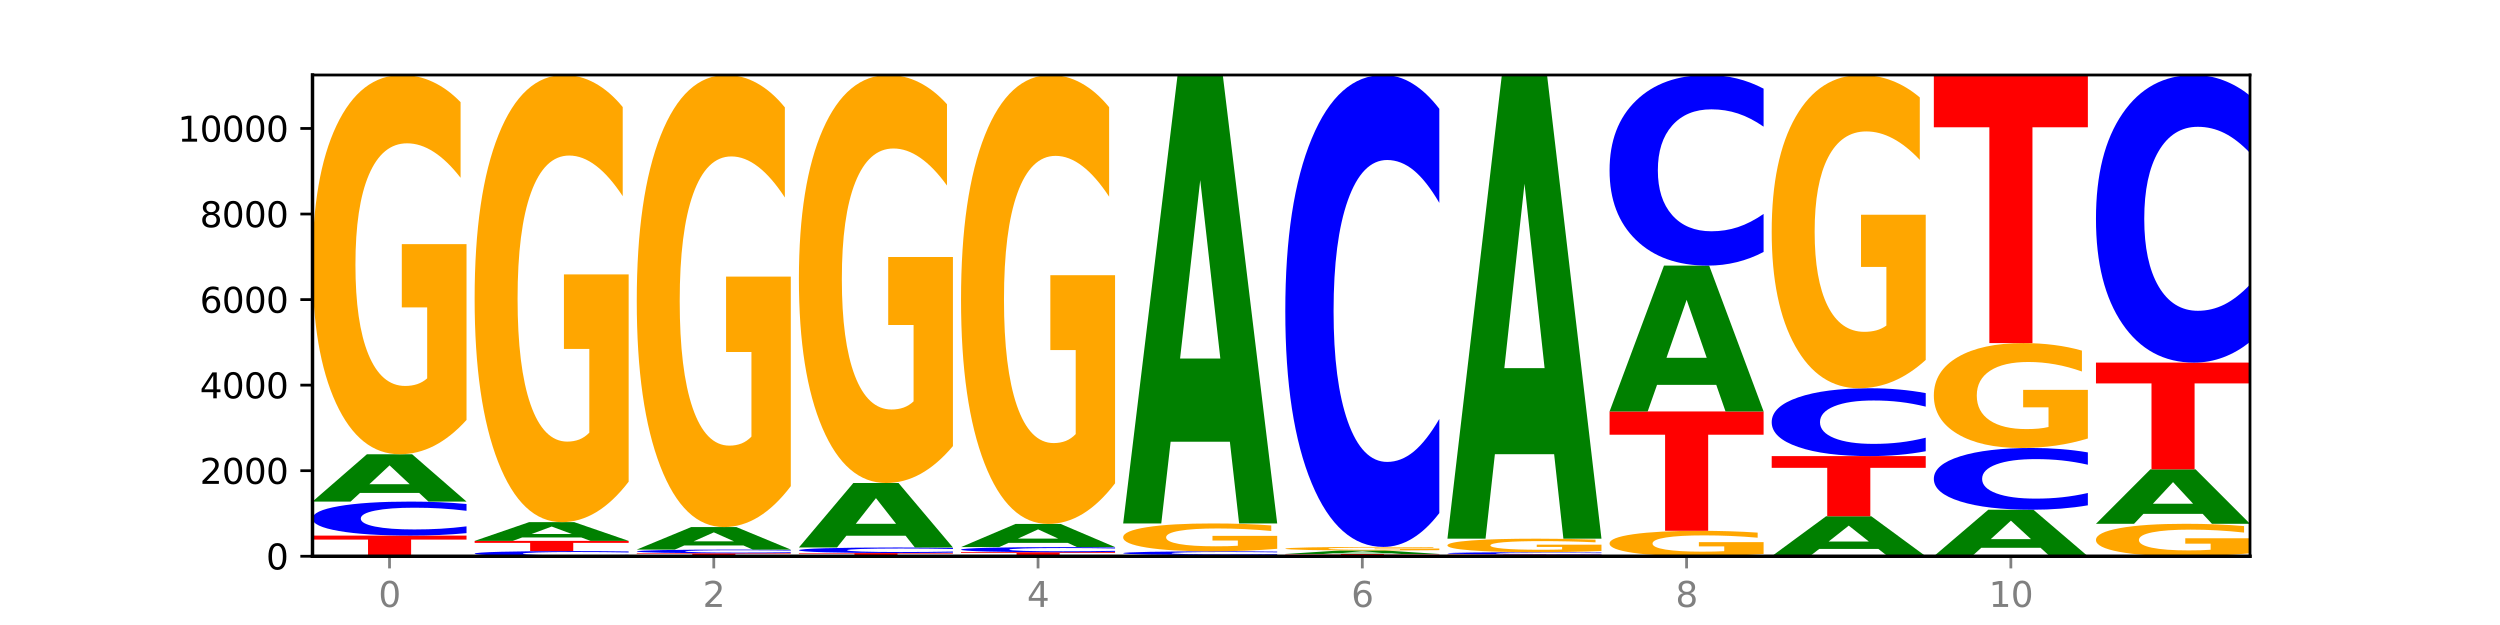 <?xml version="1.0" encoding="utf-8" standalone="no"?>
<!DOCTYPE svg PUBLIC "-//W3C//DTD SVG 1.1//EN"
  "http://www.w3.org/Graphics/SVG/1.1/DTD/svg11.dtd">
<svg xmlns:xlink="http://www.w3.org/1999/xlink" width="720pt" height="180pt" viewBox="0 0 720 180" xmlns="http://www.w3.org/2000/svg" version="1.1">
 <defs>
  <style type="text/css">*{stroke-linejoin: round; stroke-linecap: butt}</style>
 </defs>
 <g id="figure_1">
  <g id="patch_1">
   <path d="M 0 180 
L 720 180 
L 720 0 
L 0 0 
z
" style="fill: #ffffff"/>
  </g>
  <g id="axes_1">
   <g id="patch_2">
    <path d="M 90 160.2 
L 648 160.2 
L 648 21.6 
L 90 21.6 
z
" style="fill: #ffffff"/>
   </g>
   <g id="line2d_1">
    <path d="M 90 160.2 
L 648 160.2 
" clip-path="url(#p74ea93e6f4)" style="fill: none; stroke: #000000; stroke-width: 0.5; stroke-linecap: square"/>
   </g>
   <g id="patch_3">
    <path d="M 90 154.249 
L 134.36 154.249 
L 134.36 155.41 
L 118.401 155.41 
L 118.401 160.2 
L 105.99 160.2 
L 105.99 155.41 
L 90 155.41 
L 90 154.249 
z
" clip-path="url(#p74ea93e6f4)" style="fill: #ff0000"/>
   </g>
   <g id="patch_4">
    <path d="M 134.36 153.547 
Q 130.649 153.895 126.637 154.071 
Q 122.624 154.249 118.254 154.249 
Q 105.222 154.249 97.611 152.93 
Q 90 151.611 90 149.355 
Q 90 147.091 97.611 145.774 
Q 105.222 144.455 118.254 144.455 
Q 122.624 144.455 126.637 144.633 
Q 130.649 144.809 134.36 145.157 
L 134.36 147.11 
Q 130.616 146.648 126.983 146.434 
Q 123.351 146.219 119.339 146.219 
Q 112.141 146.219 108.017 147.055 
Q 103.904 147.888 103.904 149.355 
Q 103.904 150.816 108.017 151.652 
Q 112.141 152.485 119.339 152.485 
Q 123.351 152.485 126.983 152.271 
Q 130.616 152.054 134.36 151.593 
L 134.36 153.547 
z
" clip-path="url(#p74ea93e6f4)" style="fill: #0000ff"/>
   </g>
   <g id="patch_5">
    <path d="M 120.728 141.973 
L 103.668 141.973 
L 100.974 144.455 
L 90 144.455 
L 105.672 130.829 
L 118.687 130.829 
L 134.36 144.455 
L 123.395 144.455 
L 120.728 141.973 
z
M 106.389 139.444 
L 117.98 139.444 
L 112.194 134.024 
L 106.389 139.444 
z
" clip-path="url(#p74ea93e6f4)" style="fill: #008000"/>
   </g>
   <g id="patch_6">
    <path d="M 134.36 120.946 
Q 129.886 125.888 125.074 128.37 
Q 120.263 130.829 115.133 130.829 
Q 103.541 130.829 96.77 116.118 
Q 90 101.407 90 76.248 
Q 90 50.797 96.89 36.198 
Q 103.789 21.6 115.789 21.6 
Q 120.412 21.6 124.647 23.586 
Q 128.892 25.549 132.65 29.429 
L 132.65 51.203 
Q 128.773 46.217 124.935 43.757 
Q 121.098 41.275 117.24 41.275 
Q 110.102 41.275 106.235 50.346 
Q 102.367 59.394 102.367 76.248 
Q 102.367 92.945 106.096 102.061 
Q 109.824 111.154 116.684 111.154 
Q 118.553 111.154 120.153 110.635 
Q 121.754 110.093 123.026 108.965 
L 123.026 88.523 
L 115.719 88.523 
L 115.719 70.314 
L 134.36 70.314 
L 134.36 120.946 
z
" clip-path="url(#p74ea93e6f4)" style="fill: #ffa600"/>
   </g>
   <g id="patch_7">
    <path d="M 181.054 160.093 
Q 177.344 160.146 173.331 160.173 
Q 169.319 160.2 164.949 160.2 
Q 151.917 160.2 144.306 159.999 
Q 136.695 159.798 136.695 159.455 
Q 136.695 159.111 144.306 158.91 
Q 151.917 158.709 164.949 158.709 
Q 169.319 158.709 173.331 158.736 
Q 177.344 158.763 181.054 158.816 
L 181.054 159.113 
Q 177.31 159.043 173.678 159.01 
Q 170.045 158.978 166.033 158.978 
Q 158.835 158.978 154.711 159.105 
Q 150.598 159.232 150.598 159.455 
Q 150.598 159.677 154.711 159.805 
Q 158.835 159.931 166.033 159.931 
Q 170.045 159.931 173.678 159.899 
Q 177.31 159.866 181.054 159.796 
L 181.054 160.093 
z
" clip-path="url(#p74ea93e6f4)" style="fill: #0000ff"/>
   </g>
   <g id="patch_8">
    <path d="M 136.695 155.777 
L 181.054 155.777 
L 181.054 156.349 
L 165.095 156.349 
L 165.095 158.709 
L 152.685 158.709 
L 152.685 156.349 
L 136.695 156.349 
L 136.695 155.777 
z
" clip-path="url(#p74ea93e6f4)" style="fill: #ff0000"/>
   </g>
   <g id="patch_9">
    <path d="M 167.423 154.794 
L 150.363 154.794 
L 147.669 155.777 
L 136.695 155.777 
L 152.367 150.381 
L 165.382 150.381 
L 181.054 155.777 
L 170.089 155.777 
L 167.423 154.794 
z
M 153.083 153.793 
L 164.675 153.793 
L 158.888 151.646 
L 153.083 153.793 
z
" clip-path="url(#p74ea93e6f4)" style="fill: #008000"/>
   </g>
   <g id="patch_10">
    <path d="M 181.054 138.729 
Q 176.581 144.555 171.769 147.481 
Q 166.957 150.381 161.827 150.381 
Q 150.235 150.381 143.465 133.036 
Q 136.695 115.692 136.695 86.03 
Q 136.695 56.023 143.584 38.812 
Q 150.484 21.6 162.483 21.6 
Q 167.106 21.6 171.341 23.941 
Q 175.586 26.255 179.344 30.831 
L 179.344 56.502 
Q 175.467 50.623 171.63 47.723 
Q 167.792 44.797 163.935 44.797 
Q 156.797 44.797 152.929 55.491 
Q 149.062 66.159 149.062 86.03 
Q 149.062 105.716 152.79 116.463 
Q 156.518 127.184 163.378 127.184 
Q 165.247 127.184 166.848 126.572 
Q 168.448 125.934 169.721 124.603 
L 169.721 100.502 
L 162.414 100.502 
L 162.414 79.034 
L 181.054 79.034 
L 181.054 138.729 
z
" clip-path="url(#p74ea93e6f4)" style="fill: #ffa600"/>
   </g>
   <g id="patch_11">
    <path d="M 183.389 159.338 
L 227.749 159.338 
L 227.749 159.506 
L 211.79 159.506 
L 211.79 160.2 
L 199.379 160.2 
L 199.379 159.506 
L 183.389 159.506 
L 183.389 159.338 
z
" clip-path="url(#p74ea93e6f4)" style="fill: #ff0000"/>
   </g>
   <g id="patch_12">
    <path d="M 227.749 159.262 
Q 224.038 159.299 220.026 159.318 
Q 216.014 159.338 211.644 159.338 
Q 198.612 159.338 191 159.195 
Q 183.389 159.052 183.389 158.808 
Q 183.389 158.563 191 158.421 
Q 198.612 158.278 211.644 158.278 
Q 216.014 158.278 220.026 158.297 
Q 224.038 158.316 227.749 158.354 
L 227.749 158.565 
Q 224.005 158.515 220.372 158.492 
Q 216.74 158.469 212.728 158.469 
Q 205.53 158.469 201.406 158.559 
Q 197.293 158.649 197.293 158.808 
Q 197.293 158.966 201.406 159.057 
Q 205.53 159.147 212.728 159.147 
Q 216.74 159.147 220.372 159.124 
Q 224.005 159.1 227.749 159.05 
L 227.749 159.262 
z
" clip-path="url(#p74ea93e6f4)" style="fill: #0000ff"/>
   </g>
   <g id="patch_13">
    <path d="M 214.117 157.098 
L 197.057 157.098 
L 194.363 158.278 
L 183.389 158.278 
L 199.062 151.798 
L 212.077 151.798 
L 227.749 158.278 
L 216.784 158.278 
L 214.117 157.098 
z
M 199.778 155.895 
L 211.369 155.895 
L 205.583 153.317 
L 199.778 155.895 
z
" clip-path="url(#p74ea93e6f4)" style="fill: #008000"/>
   </g>
   <g id="patch_14">
    <path d="M 227.749 140.018 
Q 223.275 145.908 218.463 148.866 
Q 213.652 151.798 208.522 151.798 
Q 196.93 151.798 190.159 134.262 
Q 183.389 116.727 183.389 86.739 
Q 183.389 56.402 190.279 39.001 
Q 197.178 21.6 209.178 21.6 
Q 213.801 21.6 218.036 23.967 
Q 222.281 26.307 226.039 30.932 
L 226.039 56.886 
Q 222.162 50.942 218.324 48.011 
Q 214.487 45.052 210.629 45.052 
Q 203.491 45.052 199.624 55.864 
Q 195.757 66.649 195.757 86.739 
Q 195.757 106.641 199.485 117.507 
Q 203.213 128.345 210.073 128.345 
Q 211.942 128.345 213.542 127.727 
Q 215.143 127.081 216.415 125.737 
L 216.415 101.37 
L 209.108 101.37 
L 209.108 79.666 
L 227.749 79.666 
L 227.749 140.018 
z
" clip-path="url(#p74ea93e6f4)" style="fill: #ffa600"/>
   </g>
   <g id="patch_15">
    <path d="M 230.084 159.276 
L 274.444 159.276 
L 274.444 159.456 
L 258.484 159.456 
L 258.484 160.2 
L 246.074 160.2 
L 246.074 159.456 
L 230.084 159.456 
L 230.084 159.276 
z
" clip-path="url(#p74ea93e6f4)" style="fill: #ff0000"/>
   </g>
   <g id="patch_16">
    <path d="M 274.444 159.161 
Q 270.733 159.218 266.721 159.247 
Q 262.708 159.276 258.338 159.276 
Q 245.306 159.276 237.695 159.06 
Q 230.084 158.845 230.084 158.476 
Q 230.084 158.105 237.695 157.89 
Q 245.306 157.674 258.338 157.674 
Q 262.708 157.674 266.721 157.704 
Q 270.733 157.732 274.444 157.789 
L 274.444 158.108 
Q 270.699 158.033 267.067 157.998 
Q 263.435 157.963 259.422 157.963 
Q 252.224 157.963 248.1 158.1 
Q 243.987 158.236 243.987 158.476 
Q 243.987 158.715 248.1 158.851 
Q 252.224 158.988 259.422 158.988 
Q 263.435 158.988 267.067 158.952 
Q 270.699 158.917 274.444 158.842 
L 274.444 159.161 
z
" clip-path="url(#p74ea93e6f4)" style="fill: #0000ff"/>
   </g>
   <g id="patch_17">
    <path d="M 260.812 154.292 
L 243.752 154.292 
L 241.058 157.674 
L 230.084 157.674 
L 245.756 139.108 
L 258.771 139.108 
L 274.444 157.674 
L 263.478 157.674 
L 260.812 154.292 
z
M 246.473 150.846 
L 258.064 150.846 
L 252.277 143.461 
L 246.473 150.846 
z
" clip-path="url(#p74ea93e6f4)" style="fill: #008000"/>
   </g>
   <g id="patch_18">
    <path d="M 274.444 128.476 
Q 269.97 133.792 265.158 136.462 
Q 260.346 139.108 255.216 139.108 
Q 243.624 139.108 236.854 123.282 
Q 230.084 107.455 230.084 80.39 
Q 230.084 53.01 236.973 37.305 
Q 243.873 21.6 255.872 21.6 
Q 260.495 21.6 264.73 23.736 
Q 268.976 25.848 272.734 30.023 
L 272.734 53.447 
Q 268.856 48.082 265.019 45.437 
Q 261.181 42.767 257.324 42.767 
Q 250.186 42.767 246.318 52.524 
Q 242.451 62.258 242.451 80.39 
Q 242.451 98.353 246.179 108.159 
Q 249.907 117.942 256.767 117.942 
Q 258.636 117.942 260.237 117.383 
Q 261.837 116.801 263.11 115.587 
L 263.11 93.595 
L 255.803 93.595 
L 255.803 74.007 
L 274.444 74.007 
L 274.444 128.476 
z
" clip-path="url(#p74ea93e6f4)" style="fill: #ffa600"/>
   </g>
   <g id="patch_19">
    <path d="M 276.778 159.042 
L 321.138 159.042 
L 321.138 159.268 
L 305.179 159.268 
L 305.179 160.2 
L 292.768 160.2 
L 292.768 159.268 
L 276.778 159.268 
L 276.778 159.042 
z
" clip-path="url(#p74ea93e6f4)" style="fill: #ff0000"/>
   </g>
   <g id="patch_20">
    <path d="M 321.138 158.936 
Q 317.427 158.988 313.415 159.015 
Q 309.403 159.042 305.033 159.042 
Q 292.001 159.042 284.389 158.843 
Q 276.778 158.644 276.778 158.303 
Q 276.778 157.961 284.389 157.763 
Q 292.001 157.564 305.033 157.564 
Q 309.403 157.564 313.415 157.59 
Q 317.427 157.617 321.138 157.669 
L 321.138 157.964 
Q 317.394 157.895 313.762 157.862 
Q 310.129 157.83 306.117 157.83 
Q 298.919 157.83 294.795 157.956 
Q 290.682 158.082 290.682 158.303 
Q 290.682 158.524 294.795 158.65 
Q 298.919 158.776 306.117 158.776 
Q 310.129 158.776 313.762 158.743 
Q 317.394 158.711 321.138 158.641 
L 321.138 158.936 
z
" clip-path="url(#p74ea93e6f4)" style="fill: #0000ff"/>
   </g>
   <g id="patch_21">
    <path d="M 307.506 156.349 
L 290.446 156.349 
L 287.753 157.564 
L 276.778 157.564 
L 292.451 150.898 
L 305.466 150.898 
L 321.138 157.564 
L 310.173 157.564 
L 307.506 156.349 
z
M 293.167 155.112 
L 304.758 155.112 
L 298.972 152.461 
L 293.167 155.112 
z
" clip-path="url(#p74ea93e6f4)" style="fill: #008000"/>
   </g>
   <g id="patch_22">
    <path d="M 321.138 139.2 
Q 316.664 145.049 311.853 147.987 
Q 307.041 150.898 301.911 150.898 
Q 290.319 150.898 283.549 133.484 
Q 276.778 116.07 276.778 86.289 
Q 276.778 56.161 283.668 38.881 
Q 290.567 21.6 302.567 21.6 
Q 307.19 21.6 311.425 23.95 
Q 315.67 26.274 319.428 30.868 
L 319.428 56.642 
Q 315.551 50.74 311.713 47.828 
Q 307.876 44.89 304.018 44.89 
Q 296.88 44.89 293.013 55.627 
Q 289.146 66.338 289.146 86.289 
Q 289.146 106.054 292.874 116.844 
Q 296.602 127.608 303.462 127.608 
Q 305.331 127.608 306.931 126.994 
Q 308.532 126.353 309.805 125.017 
L 309.805 100.819 
L 302.497 100.819 
L 302.497 79.265 
L 321.138 79.265 
L 321.138 139.2 
z
" clip-path="url(#p74ea93e6f4)" style="fill: #ffa600"/>
   </g>
   <g id="patch_23">
    <path d="M 323.473 159.855 
L 367.833 159.855 
L 367.833 159.922 
L 351.873 159.922 
L 351.873 160.2 
L 339.463 160.2 
L 339.463 159.922 
L 323.473 159.922 
L 323.473 159.855 
z
" clip-path="url(#p74ea93e6f4)" style="fill: #ff0000"/>
   </g>
   <g id="patch_24">
    <path d="M 367.833 159.778 
Q 364.122 159.816 360.11 159.836 
Q 356.097 159.855 351.727 159.855 
Q 338.695 159.855 331.084 159.711 
Q 323.473 159.566 323.473 159.319 
Q 323.473 159.072 331.084 158.928 
Q 338.695 158.783 351.727 158.783 
Q 356.097 158.783 360.11 158.803 
Q 364.122 158.822 367.833 158.86 
L 367.833 159.074 
Q 364.088 159.023 360.456 159 
Q 356.824 158.976 352.811 158.976 
Q 345.614 158.976 341.489 159.068 
Q 337.376 159.159 337.376 159.319 
Q 337.376 159.479 341.489 159.571 
Q 345.614 159.662 352.811 159.662 
Q 356.824 159.662 360.456 159.639 
Q 364.088 159.615 367.833 159.564 
L 367.833 159.778 
z
" clip-path="url(#p74ea93e6f4)" style="fill: #0000ff"/>
   </g>
   <g id="patch_25">
    <path d="M 367.833 158.056 
Q 363.359 158.42 358.547 158.602 
Q 353.735 158.783 348.605 158.783 
Q 337.013 158.783 330.243 157.701 
Q 323.473 156.619 323.473 154.769 
Q 323.473 152.898 330.362 151.824 
Q 337.262 150.751 349.262 150.751 
Q 353.884 150.751 358.12 150.897 
Q 362.365 151.041 366.123 151.326 
L 366.123 152.928 
Q 362.245 152.561 358.408 152.38 
Q 354.57 152.197 350.713 152.197 
Q 343.575 152.197 339.708 152.864 
Q 335.84 153.53 335.84 154.769 
Q 335.84 155.997 339.568 156.668 
Q 343.297 157.336 350.156 157.336 
Q 352.025 157.336 353.626 157.298 
Q 355.227 157.258 356.499 157.175 
L 356.499 155.672 
L 349.192 155.672 
L 349.192 154.333 
L 367.833 154.333 
L 367.833 158.056 
z
" clip-path="url(#p74ea93e6f4)" style="fill: #ffa600"/>
   </g>
   <g id="patch_26">
    <path d="M 354.201 127.223 
L 337.141 127.223 
L 334.447 150.751 
L 323.473 150.751 
L 339.145 21.6 
L 352.16 21.6 
L 367.833 150.751 
L 356.867 150.751 
L 354.201 127.223 
z
M 339.862 103.253 
L 351.453 103.253 
L 345.666 51.881 
L 339.862 103.253 
z
" clip-path="url(#p74ea93e6f4)" style="fill: #008000"/>
   </g>
   <g id="patch_27">
    <path d="M 370.167 159.547 
L 414.527 159.547 
L 414.527 159.674 
L 398.568 159.674 
L 398.568 160.2 
L 386.158 160.2 
L 386.158 159.674 
L 370.167 159.674 
L 370.167 159.547 
z
" clip-path="url(#p74ea93e6f4)" style="fill: #ff0000"/>
   </g>
   <g id="patch_28">
    <path d="M 400.895 159.363 
L 383.835 159.363 
L 381.142 159.547 
L 370.167 159.547 
L 385.84 158.537 
L 398.855 158.537 
L 414.527 159.547 
L 403.562 159.547 
L 400.895 159.363 
z
M 386.556 159.176 
L 398.147 159.176 
L 392.361 158.774 
L 386.556 159.176 
z
" clip-path="url(#p74ea93e6f4)" style="fill: #008000"/>
   </g>
   <g id="patch_29">
    <path d="M 414.527 158.444 
Q 410.053 158.491 405.242 158.514 
Q 400.43 158.537 395.3 158.537 
Q 383.708 158.537 376.938 158.399 
Q 370.167 158.261 370.167 158.026 
Q 370.167 157.788 377.057 157.651 
Q 383.956 157.514 395.956 157.514 
Q 400.579 157.514 404.814 157.533 
Q 409.059 157.551 412.817 157.588 
L 412.817 157.791 
Q 408.94 157.745 405.102 157.722 
Q 401.265 157.698 397.408 157.698 
Q 390.269 157.698 386.402 157.783 
Q 382.535 157.868 382.535 158.026 
Q 382.535 158.182 386.263 158.267 
Q 389.991 158.353 396.851 158.353 
Q 398.72 158.353 400.321 158.348 
Q 401.921 158.343 403.194 158.332 
L 403.194 158.141 
L 395.887 158.141 
L 395.887 157.97 
L 414.527 157.97 
L 414.527 158.444 
z
" clip-path="url(#p74ea93e6f4)" style="fill: #ffa600"/>
   </g>
   <g id="patch_30">
    <path d="M 414.527 147.772 
Q 410.817 152.601 406.804 155.044 
Q 402.792 157.514 398.422 157.514 
Q 385.39 157.514 377.779 139.209 
Q 370.167 120.904 370.167 89.599 
Q 370.167 58.183 377.779 39.905 
Q 385.39 21.6 398.422 21.6 
Q 402.792 21.6 406.804 24.071 
Q 410.817 26.513 414.527 31.342 
L 414.527 58.435 
Q 410.783 52.034 407.151 49.058 
Q 403.518 46.082 399.506 46.082 
Q 392.308 46.082 388.184 57.677 
Q 384.071 69.244 384.071 89.599 
Q 384.071 109.87 388.184 121.465 
Q 392.308 133.032 399.506 133.032 
Q 403.518 133.032 407.151 130.056 
Q 410.783 127.052 414.527 120.651 
L 414.527 147.772 
z
" clip-path="url(#p74ea93e6f4)" style="fill: #0000ff"/>
   </g>
   <g id="patch_31">
    <path d="M 416.862 159.683 
L 461.222 159.683 
L 461.222 159.783 
L 445.263 159.783 
L 445.263 160.2 
L 432.852 160.2 
L 432.852 159.783 
L 416.862 159.783 
L 416.862 159.683 
z
" clip-path="url(#p74ea93e6f4)" style="fill: #ff0000"/>
   </g>
   <g id="patch_32">
    <path d="M 461.222 159.636 
Q 457.511 159.659 453.499 159.671 
Q 449.486 159.683 445.116 159.683 
Q 432.084 159.683 424.473 159.595 
Q 416.862 159.507 416.862 159.356 
Q 416.862 159.205 424.473 159.118 
Q 432.084 159.03 445.116 159.03 
Q 449.486 159.03 453.499 159.041 
Q 457.511 159.053 461.222 159.076 
L 461.222 159.207 
Q 457.478 159.176 453.845 159.162 
Q 450.213 159.147 446.2 159.147 
Q 439.003 159.147 434.879 159.203 
Q 430.766 159.258 430.766 159.356 
Q 430.766 159.454 434.879 159.509 
Q 439.003 159.565 446.2 159.565 
Q 450.213 159.565 453.845 159.551 
Q 457.478 159.536 461.222 159.505 
L 461.222 159.636 
z
" clip-path="url(#p74ea93e6f4)" style="fill: #0000ff"/>
   </g>
   <g id="patch_33">
    <path d="M 461.222 158.677 
Q 456.748 158.853 451.936 158.942 
Q 447.124 159.03 441.995 159.03 
Q 430.403 159.03 423.632 158.505 
Q 416.862 157.981 416.862 157.084 
Q 416.862 156.177 423.752 155.657 
Q 430.651 155.136 442.651 155.136 
Q 447.274 155.136 451.509 155.207 
Q 455.754 155.277 459.512 155.416 
L 459.512 156.192 
Q 455.635 156.014 451.797 155.926 
Q 447.96 155.838 444.102 155.838 
Q 436.964 155.838 433.097 156.161 
Q 429.229 156.484 429.229 157.084 
Q 429.229 157.679 432.958 158.004 
Q 436.686 158.328 443.545 158.328 
Q 445.414 158.328 447.015 158.31 
Q 448.616 158.291 449.888 158.25 
L 449.888 157.522 
L 442.581 157.522 
L 442.581 156.873 
L 461.222 156.873 
L 461.222 158.677 
z
" clip-path="url(#p74ea93e6f4)" style="fill: #ffa600"/>
   </g>
   <g id="patch_34">
    <path d="M 447.59 130.81 
L 430.53 130.81 
L 427.836 155.136 
L 416.862 155.136 
L 432.534 21.6 
L 445.549 21.6 
L 461.222 155.136 
L 450.257 155.136 
L 447.59 130.81 
z
M 433.251 106.026 
L 444.842 106.026 
L 439.055 52.909 
L 433.251 106.026 
z
" clip-path="url(#p74ea93e6f4)" style="fill: #008000"/>
   </g>
   <g id="patch_35">
    <path d="M 507.916 159.537 
Q 503.443 159.868 498.631 160.035 
Q 493.819 160.2 488.689 160.2 
Q 477.097 160.2 470.327 159.213 
Q 463.556 158.225 463.556 156.537 
Q 463.556 154.829 470.446 153.849 
Q 477.346 152.87 489.345 152.87 
Q 493.968 152.87 498.203 153.003 
Q 502.448 153.135 506.206 153.395 
L 506.206 154.856 
Q 502.329 154.522 498.492 154.357 
Q 494.654 154.19 490.797 154.19 
Q 483.659 154.19 479.791 154.799 
Q 475.924 155.406 475.924 156.537 
Q 475.924 157.658 479.652 158.269 
Q 483.38 158.88 490.24 158.88 
Q 492.109 158.88 493.71 158.845 
Q 495.31 158.808 496.583 158.733 
L 496.583 157.361 
L 489.276 157.361 
L 489.276 156.139 
L 507.916 156.139 
L 507.916 159.537 
z
" clip-path="url(#p74ea93e6f4)" style="fill: #ffa600"/>
   </g>
   <g id="patch_36">
    <path d="M 463.556 118.497 
L 507.916 118.497 
L 507.916 125.2 
L 491.957 125.2 
L 491.957 152.87 
L 479.547 152.87 
L 479.547 125.2 
L 463.556 125.2 
L 463.556 118.497 
z
" clip-path="url(#p74ea93e6f4)" style="fill: #ff0000"/>
   </g>
   <g id="patch_37">
    <path d="M 494.285 110.846 
L 477.225 110.846 
L 474.531 118.497 
L 463.556 118.497 
L 479.229 76.498 
L 492.244 76.498 
L 507.916 118.497 
L 496.951 118.497 
L 494.285 110.846 
z
M 479.945 103.051 
L 491.536 103.051 
L 485.75 86.345 
L 479.945 103.051 
z
" clip-path="url(#p74ea93e6f4)" style="fill: #008000"/>
   </g>
   <g id="patch_38">
    <path d="M 507.916 72.563 
Q 504.206 74.513 500.193 75.5 
Q 496.181 76.498 491.811 76.498 
Q 478.779 76.498 471.168 69.104 
Q 463.556 61.71 463.556 49.066 
Q 463.556 36.376 471.168 28.994 
Q 478.779 21.6 491.811 21.6 
Q 496.181 21.6 500.193 22.598 
Q 504.206 23.585 507.916 25.535 
L 507.916 36.478 
Q 504.172 33.893 500.54 32.691 
Q 496.907 31.489 492.895 31.489 
Q 485.697 31.489 481.573 36.172 
Q 477.46 40.844 477.46 49.066 
Q 477.46 57.254 481.573 61.937 
Q 485.697 66.609 492.895 66.609 
Q 496.907 66.609 500.54 65.407 
Q 504.172 64.194 507.916 61.608 
L 507.916 72.563 
z
" clip-path="url(#p74ea93e6f4)" style="fill: #0000ff"/>
   </g>
   <g id="patch_39">
    <path d="M 540.979 158.102 
L 523.919 158.102 
L 521.225 160.2 
L 510.251 160.2 
L 525.923 148.681 
L 538.938 148.681 
L 554.611 160.2 
L 543.646 160.2 
L 540.979 158.102 
z
M 526.64 155.964 
L 538.231 155.964 
L 532.445 151.382 
L 526.64 155.964 
z
" clip-path="url(#p74ea93e6f4)" style="fill: #008000"/>
   </g>
   <g id="patch_40">
    <path d="M 510.251 131.359 
L 554.611 131.359 
L 554.611 134.737 
L 538.652 134.737 
L 538.652 148.681 
L 526.241 148.681 
L 526.241 134.737 
L 510.251 134.737 
L 510.251 131.359 
z
" clip-path="url(#p74ea93e6f4)" style="fill: #ff0000"/>
   </g>
   <g id="patch_41">
    <path d="M 554.611 129.958 
Q 550.9 130.653 546.888 131.004 
Q 542.875 131.359 538.505 131.359 
Q 525.474 131.359 517.862 128.727 
Q 510.251 126.096 510.251 121.595 
Q 510.251 117.079 517.862 114.451 
Q 525.474 111.819 538.505 111.819 
Q 542.875 111.819 546.888 112.175 
Q 550.9 112.526 554.611 113.22 
L 554.611 117.115 
Q 550.867 116.195 547.234 115.767 
Q 543.602 115.339 539.59 115.339 
Q 532.392 115.339 528.268 117.006 
Q 524.155 118.669 524.155 121.595 
Q 524.155 124.509 528.268 126.176 
Q 532.392 127.839 539.59 127.839 
Q 543.602 127.839 547.234 127.411 
Q 550.867 126.98 554.611 126.059 
L 554.611 129.958 
z
" clip-path="url(#p74ea93e6f4)" style="fill: #0000ff"/>
   </g>
   <g id="patch_42">
    <path d="M 554.611 103.657 
Q 550.137 107.738 545.325 109.788 
Q 540.514 111.819 535.384 111.819 
Q 523.792 111.819 517.021 99.668 
Q 510.251 87.517 510.251 66.738 
Q 510.251 45.716 517.141 33.658 
Q 524.04 21.6 536.04 21.6 
Q 540.663 21.6 544.898 23.24 
Q 549.143 24.861 552.901 28.067 
L 552.901 46.051 
Q 549.024 41.932 545.186 39.901 
Q 541.349 37.851 537.491 37.851 
Q 530.353 37.851 526.486 45.343 
Q 522.619 52.816 522.619 66.738 
Q 522.619 80.529 526.347 88.058 
Q 530.075 95.568 536.935 95.568 
Q 538.804 95.568 540.404 95.14 
Q 542.005 94.692 543.277 93.761 
L 543.277 76.876 
L 535.97 76.876 
L 535.97 61.836 
L 554.611 61.836 
L 554.611 103.657 
z
" clip-path="url(#p74ea93e6f4)" style="fill: #ffa600"/>
   </g>
   <g id="patch_43">
    <path d="M 587.674 157.76 
L 570.614 157.76 
L 567.92 160.2 
L 556.946 160.2 
L 572.618 146.808 
L 585.633 146.808 
L 601.305 160.2 
L 590.34 160.2 
L 587.674 157.76 
z
M 573.335 155.275 
L 584.926 155.275 
L 579.139 149.948 
L 573.335 155.275 
z
" clip-path="url(#p74ea93e6f4)" style="fill: #008000"/>
   </g>
   <g id="patch_44">
    <path d="M 601.305 145.533 
Q 597.595 146.165 593.582 146.485 
Q 589.57 146.808 585.2 146.808 
Q 572.168 146.808 564.557 144.412 
Q 556.946 142.016 556.946 137.919 
Q 556.946 133.806 564.557 131.414 
Q 572.168 129.018 585.2 129.018 
Q 589.57 129.018 593.582 129.341 
Q 597.595 129.661 601.305 130.293 
L 601.305 133.84 
Q 597.561 133.002 593.929 132.612 
Q 590.297 132.223 586.284 132.223 
Q 579.086 132.223 574.962 133.74 
Q 570.849 135.254 570.849 137.919 
Q 570.849 140.572 574.962 142.09 
Q 579.086 143.604 586.284 143.604 
Q 590.297 143.604 593.929 143.214 
Q 597.561 142.821 601.305 141.983 
L 601.305 145.533 
z
" clip-path="url(#p74ea93e6f4)" style="fill: #0000ff"/>
   </g>
   <g id="patch_45">
    <path d="M 601.305 126.285 
Q 596.832 127.651 592.02 128.338 
Q 587.208 129.018 582.078 129.018 
Q 570.486 129.018 563.716 124.949 
Q 556.946 120.881 556.946 113.923 
Q 556.946 106.884 563.835 102.847 
Q 570.735 98.809 582.734 98.809 
Q 587.357 98.809 591.592 99.359 
Q 595.838 99.901 599.595 100.975 
L 599.595 106.997 
Q 595.718 105.617 591.881 104.937 
Q 588.043 104.251 584.186 104.251 
Q 577.048 104.251 573.18 106.759 
Q 569.313 109.262 569.313 113.923 
Q 569.313 118.541 573.041 121.062 
Q 576.769 123.577 583.629 123.577 
Q 585.498 123.577 587.099 123.433 
Q 588.699 123.283 589.972 122.971 
L 589.972 117.318 
L 582.665 117.318 
L 582.665 112.282 
L 601.305 112.282 
L 601.305 126.285 
z
" clip-path="url(#p74ea93e6f4)" style="fill: #ffa600"/>
   </g>
   <g id="patch_46">
    <path d="M 556.946 21.6 
L 601.305 21.6 
L 601.305 36.658 
L 585.346 36.658 
L 585.346 98.809 
L 572.936 98.809 
L 572.936 36.658 
L 556.946 36.658 
L 556.946 21.6 
z
" clip-path="url(#p74ea93e6f4)" style="fill: #ff0000"/>
   </g>
   <g id="patch_47">
    <path d="M 648 159.354 
Q 643.526 159.777 638.714 159.989 
Q 633.903 160.2 628.773 160.2 
Q 617.181 160.2 610.41 158.941 
Q 603.64 157.681 603.64 155.527 
Q 603.64 153.349 610.53 152.099 
Q 617.429 150.849 629.429 150.849 
Q 634.052 150.849 638.287 151.019 
Q 642.532 151.187 646.29 151.519 
L 646.29 153.383 
Q 642.413 152.956 638.575 152.746 
Q 634.738 152.533 630.88 152.533 
Q 623.742 152.533 619.875 153.31 
Q 616.008 154.085 616.008 155.527 
Q 616.008 156.957 619.736 157.737 
Q 623.464 158.516 630.324 158.516 
Q 632.193 158.516 633.793 158.471 
Q 635.394 158.425 636.666 158.328 
L 636.666 156.578 
L 629.359 156.578 
L 629.359 155.019 
L 648 155.019 
L 648 159.354 
z
" clip-path="url(#p74ea93e6f4)" style="fill: #ffa600"/>
   </g>
   <g id="patch_48">
    <path d="M 634.368 147.992 
L 617.308 147.992 
L 614.614 150.849 
L 603.64 150.849 
L 619.313 135.166 
L 632.328 135.166 
L 648 150.849 
L 637.035 150.849 
L 634.368 147.992 
z
M 620.029 145.081 
L 631.62 145.081 
L 625.834 138.843 
L 620.029 145.081 
z
" clip-path="url(#p74ea93e6f4)" style="fill: #008000"/>
   </g>
   <g id="patch_49">
    <path d="M 603.64 104.427 
L 648 104.427 
L 648 110.422 
L 632.041 110.422 
L 632.041 135.166 
L 619.63 135.166 
L 619.63 110.422 
L 603.64 110.422 
L 603.64 104.427 
z
" clip-path="url(#p74ea93e6f4)" style="fill: #ff0000"/>
   </g>
   <g id="patch_50">
    <path d="M 648 98.49 
Q 644.289 101.433 640.277 102.922 
Q 636.265 104.427 631.895 104.427 
Q 618.863 104.427 611.251 93.272 
Q 603.64 82.116 603.64 63.039 
Q 603.64 43.894 611.251 32.755 
Q 618.863 21.6 631.895 21.6 
Q 636.265 21.6 640.277 23.106 
Q 644.289 24.594 648 27.537 
L 648 44.048 
Q 644.256 40.147 640.623 38.333 
Q 636.991 36.52 632.979 36.52 
Q 625.781 36.52 621.657 43.586 
Q 617.544 50.635 617.544 63.039 
Q 617.544 75.392 621.657 82.459 
Q 625.781 89.508 632.979 89.508 
Q 636.991 89.508 640.623 87.694 
Q 644.256 85.863 648 81.963 
L 648 98.49 
z
" clip-path="url(#p74ea93e6f4)" style="fill: #0000ff"/>
   </g>
   <g id="matplotlib.axis_1">
    <g id="xtick_1">
     <g id="line2d_2">
      <defs>
       <path id="m548d2f3e8e" d="M 0 0 
L 0 3.5 
" style="stroke: #808080; stroke-width: 0.8"/>
      </defs>
      <g>
       <use xlink:href="#m548d2f3e8e" x="112.18" y="160.2" style="fill: #808080; stroke: #808080; stroke-width: 0.8"/>
      </g>
     </g>
     <g id="text_1">
      <!-- 0 -->
      <g style="fill: #808080" transform="translate(108.999 174.798) scale(0.1 -0.1)">
       <defs>
        <path id="DejaVuSans-30" d="M 2034 4250 
Q 1547 4250 1301 3770 
Q 1056 3291 1056 2328 
Q 1056 1369 1301 889 
Q 1547 409 2034 409 
Q 2525 409 2770 889 
Q 3016 1369 3016 2328 
Q 3016 3291 2770 3770 
Q 2525 4250 2034 4250 
z
M 2034 4750 
Q 2819 4750 3233 4129 
Q 3647 3509 3647 2328 
Q 3647 1150 3233 529 
Q 2819 -91 2034 -91 
Q 1250 -91 836 529 
Q 422 1150 422 2328 
Q 422 3509 836 4129 
Q 1250 4750 2034 4750 
z
" transform="scale(0.016)"/>
       </defs>
       <use xlink:href="#DejaVuSans-30"/>
      </g>
     </g>
    </g>
    <g id="xtick_2">
     <g id="line2d_3">
      <g>
       <use xlink:href="#m548d2f3e8e" x="205.569" y="160.2" style="fill: #808080; stroke: #808080; stroke-width: 0.8"/>
      </g>
     </g>
     <g id="text_2">
      <!-- 2 -->
      <g style="fill: #808080" transform="translate(202.388 174.798) scale(0.1 -0.1)">
       <defs>
        <path id="DejaVuSans-32" d="M 1228 531 
L 3431 531 
L 3431 0 
L 469 0 
L 469 531 
Q 828 903 1448 1529 
Q 2069 2156 2228 2338 
Q 2531 2678 2651 2914 
Q 2772 3150 2772 3378 
Q 2772 3750 2511 3984 
Q 2250 4219 1831 4219 
Q 1534 4219 1204 4116 
Q 875 4013 500 3803 
L 500 4441 
Q 881 4594 1212 4672 
Q 1544 4750 1819 4750 
Q 2544 4750 2975 4387 
Q 3406 4025 3406 3419 
Q 3406 3131 3298 2873 
Q 3191 2616 2906 2266 
Q 2828 2175 2409 1742 
Q 1991 1309 1228 531 
z
" transform="scale(0.016)"/>
       </defs>
       <use xlink:href="#DejaVuSans-32"/>
      </g>
     </g>
    </g>
    <g id="xtick_3">
     <g id="line2d_4">
      <g>
       <use xlink:href="#m548d2f3e8e" x="298.958" y="160.2" style="fill: #808080; stroke: #808080; stroke-width: 0.8"/>
      </g>
     </g>
     <g id="text_3">
      <!-- 4 -->
      <g style="fill: #808080" transform="translate(295.777 174.798) scale(0.1 -0.1)">
       <defs>
        <path id="DejaVuSans-34" d="M 2419 4116 
L 825 1625 
L 2419 1625 
L 2419 4116 
z
M 2253 4666 
L 3047 4666 
L 3047 1625 
L 3713 1625 
L 3713 1100 
L 3047 1100 
L 3047 0 
L 2419 0 
L 2419 1100 
L 313 1100 
L 313 1709 
L 2253 4666 
z
" transform="scale(0.016)"/>
       </defs>
       <use xlink:href="#DejaVuSans-34"/>
      </g>
     </g>
    </g>
    <g id="xtick_4">
     <g id="line2d_5">
      <g>
       <use xlink:href="#m548d2f3e8e" x="392.347" y="160.2" style="fill: #808080; stroke: #808080; stroke-width: 0.8"/>
      </g>
     </g>
     <g id="text_4">
      <!-- 6 -->
      <g style="fill: #808080" transform="translate(389.166 174.798) scale(0.1 -0.1)">
       <defs>
        <path id="DejaVuSans-36" d="M 2113 2584 
Q 1688 2584 1439 2293 
Q 1191 2003 1191 1497 
Q 1191 994 1439 701 
Q 1688 409 2113 409 
Q 2538 409 2786 701 
Q 3034 994 3034 1497 
Q 3034 2003 2786 2293 
Q 2538 2584 2113 2584 
z
M 3366 4563 
L 3366 3988 
Q 3128 4100 2886 4159 
Q 2644 4219 2406 4219 
Q 1781 4219 1451 3797 
Q 1122 3375 1075 2522 
Q 1259 2794 1537 2939 
Q 1816 3084 2150 3084 
Q 2853 3084 3261 2657 
Q 3669 2231 3669 1497 
Q 3669 778 3244 343 
Q 2819 -91 2113 -91 
Q 1303 -91 875 529 
Q 447 1150 447 2328 
Q 447 3434 972 4092 
Q 1497 4750 2381 4750 
Q 2619 4750 2861 4703 
Q 3103 4656 3366 4563 
z
" transform="scale(0.016)"/>
       </defs>
       <use xlink:href="#DejaVuSans-36"/>
      </g>
     </g>
    </g>
    <g id="xtick_5">
     <g id="line2d_6">
      <g>
       <use xlink:href="#m548d2f3e8e" x="485.736" y="160.2" style="fill: #808080; stroke: #808080; stroke-width: 0.8"/>
      </g>
     </g>
     <g id="text_5">
      <!-- 8 -->
      <g style="fill: #808080" transform="translate(482.555 174.798) scale(0.1 -0.1)">
       <defs>
        <path id="DejaVuSans-38" d="M 2034 2216 
Q 1584 2216 1326 1975 
Q 1069 1734 1069 1313 
Q 1069 891 1326 650 
Q 1584 409 2034 409 
Q 2484 409 2743 651 
Q 3003 894 3003 1313 
Q 3003 1734 2745 1975 
Q 2488 2216 2034 2216 
z
M 1403 2484 
Q 997 2584 770 2862 
Q 544 3141 544 3541 
Q 544 4100 942 4425 
Q 1341 4750 2034 4750 
Q 2731 4750 3128 4425 
Q 3525 4100 3525 3541 
Q 3525 3141 3298 2862 
Q 3072 2584 2669 2484 
Q 3125 2378 3379 2068 
Q 3634 1759 3634 1313 
Q 3634 634 3220 271 
Q 2806 -91 2034 -91 
Q 1263 -91 848 271 
Q 434 634 434 1313 
Q 434 1759 690 2068 
Q 947 2378 1403 2484 
z
M 1172 3481 
Q 1172 3119 1398 2916 
Q 1625 2713 2034 2713 
Q 2441 2713 2670 2916 
Q 2900 3119 2900 3481 
Q 2900 3844 2670 4047 
Q 2441 4250 2034 4250 
Q 1625 4250 1398 4047 
Q 1172 3844 1172 3481 
z
" transform="scale(0.016)"/>
       </defs>
       <use xlink:href="#DejaVuSans-38"/>
      </g>
     </g>
    </g>
    <g id="xtick_6">
     <g id="line2d_7">
      <g>
       <use xlink:href="#m548d2f3e8e" x="579.126" y="160.2" style="fill: #808080; stroke: #808080; stroke-width: 0.8"/>
      </g>
     </g>
     <g id="text_6">
      <!-- 10 -->
      <g style="fill: #808080" transform="translate(572.763 174.798) scale(0.1 -0.1)">
       <defs>
        <path id="DejaVuSans-31" d="M 794 531 
L 1825 531 
L 1825 4091 
L 703 3866 
L 703 4441 
L 1819 4666 
L 2450 4666 
L 2450 531 
L 3481 531 
L 3481 0 
L 794 0 
L 794 531 
z
" transform="scale(0.016)"/>
       </defs>
       <use xlink:href="#DejaVuSans-31"/>
       <use xlink:href="#DejaVuSans-30" x="63.623"/>
      </g>
     </g>
    </g>
   </g>
   <g id="matplotlib.axis_2">
    <g id="ytick_1">
     <g id="line2d_8">
      <defs>
       <path id="m2f817317f9" d="M 0 0 
L -3.5 0 
" style="stroke: #000000; stroke-width: 0.8"/>
      </defs>
      <g>
       <use xlink:href="#m2f817317f9" x="90" y="160.2" style="stroke: #000000; stroke-width: 0.8"/>
      </g>
     </g>
     <g id="text_7">
      <!-- 0 -->
      <g transform="translate(76.638 163.999) scale(0.1 -0.1)">
       <use xlink:href="#DejaVuSans-30"/>
      </g>
     </g>
    </g>
    <g id="ytick_2">
     <g id="line2d_9">
      <g>
       <use xlink:href="#m2f817317f9" x="90" y="135.56" style="stroke: #000000; stroke-width: 0.8"/>
      </g>
     </g>
     <g id="text_8">
      <!-- 2000 -->
      <g transform="translate(57.55 139.359) scale(0.1 -0.1)">
       <use xlink:href="#DejaVuSans-32"/>
       <use xlink:href="#DejaVuSans-30" x="63.623"/>
       <use xlink:href="#DejaVuSans-30" x="127.246"/>
       <use xlink:href="#DejaVuSans-30" x="190.869"/>
      </g>
     </g>
    </g>
    <g id="ytick_3">
     <g id="line2d_10">
      <g>
       <use xlink:href="#m2f817317f9" x="90" y="110.92" style="stroke: #000000; stroke-width: 0.8"/>
      </g>
     </g>
     <g id="text_9">
      <!-- 4000 -->
      <g transform="translate(57.55 114.719) scale(0.1 -0.1)">
       <use xlink:href="#DejaVuSans-34"/>
       <use xlink:href="#DejaVuSans-30" x="63.623"/>
       <use xlink:href="#DejaVuSans-30" x="127.246"/>
       <use xlink:href="#DejaVuSans-30" x="190.869"/>
      </g>
     </g>
    </g>
    <g id="ytick_4">
     <g id="line2d_11">
      <g>
       <use xlink:href="#m2f817317f9" x="90" y="86.28" style="stroke: #000000; stroke-width: 0.8"/>
      </g>
     </g>
     <g id="text_10">
      <!-- 6000 -->
      <g transform="translate(57.55 90.079) scale(0.1 -0.1)">
       <use xlink:href="#DejaVuSans-36"/>
       <use xlink:href="#DejaVuSans-30" x="63.623"/>
       <use xlink:href="#DejaVuSans-30" x="127.246"/>
       <use xlink:href="#DejaVuSans-30" x="190.869"/>
      </g>
     </g>
    </g>
    <g id="ytick_5">
     <g id="line2d_12">
      <g>
       <use xlink:href="#m2f817317f9" x="90" y="61.64" style="stroke: #000000; stroke-width: 0.8"/>
      </g>
     </g>
     <g id="text_11">
      <!-- 8000 -->
      <g transform="translate(57.55 65.439) scale(0.1 -0.1)">
       <use xlink:href="#DejaVuSans-38"/>
       <use xlink:href="#DejaVuSans-30" x="63.623"/>
       <use xlink:href="#DejaVuSans-30" x="127.246"/>
       <use xlink:href="#DejaVuSans-30" x="190.869"/>
      </g>
     </g>
    </g>
    <g id="ytick_6">
     <g id="line2d_13">
      <g>
       <use xlink:href="#m2f817317f9" x="90" y="37" style="stroke: #000000; stroke-width: 0.8"/>
      </g>
     </g>
     <g id="text_12">
      <!-- 10000 -->
      <g transform="translate(51.188 40.799) scale(0.1 -0.1)">
       <use xlink:href="#DejaVuSans-31"/>
       <use xlink:href="#DejaVuSans-30" x="63.623"/>
       <use xlink:href="#DejaVuSans-30" x="127.246"/>
       <use xlink:href="#DejaVuSans-30" x="190.869"/>
       <use xlink:href="#DejaVuSans-30" x="254.492"/>
      </g>
     </g>
    </g>
   </g>
   <g id="patch_51">
    <path d="M 90 160.2 
L 90 21.6 
" style="fill: none; stroke: #000000; stroke-linejoin: miter; stroke-linecap: square"/>
   </g>
   <g id="patch_52">
    <path d="M 648 160.2 
L 648 21.6 
" style="fill: none; stroke: #000000; stroke-width: 0.8; stroke-linejoin: miter; stroke-linecap: square"/>
   </g>
   <g id="patch_53">
    <path d="M 90 160.2 
L 648 160.2 
" style="fill: none; stroke: #000000; stroke-linejoin: miter; stroke-linecap: square"/>
   </g>
   <g id="patch_54">
    <path d="M 90 21.6 
L 648 21.6 
" style="fill: none; stroke: #000000; stroke-width: 0.8; stroke-linejoin: miter; stroke-linecap: square"/>
   </g>
  </g>
 </g>
 <defs>
  <clipPath id="p74ea93e6f4">
   <rect x="90" y="21.6" width="558" height="138.6"/>
  </clipPath>
 </defs>
</svg>
